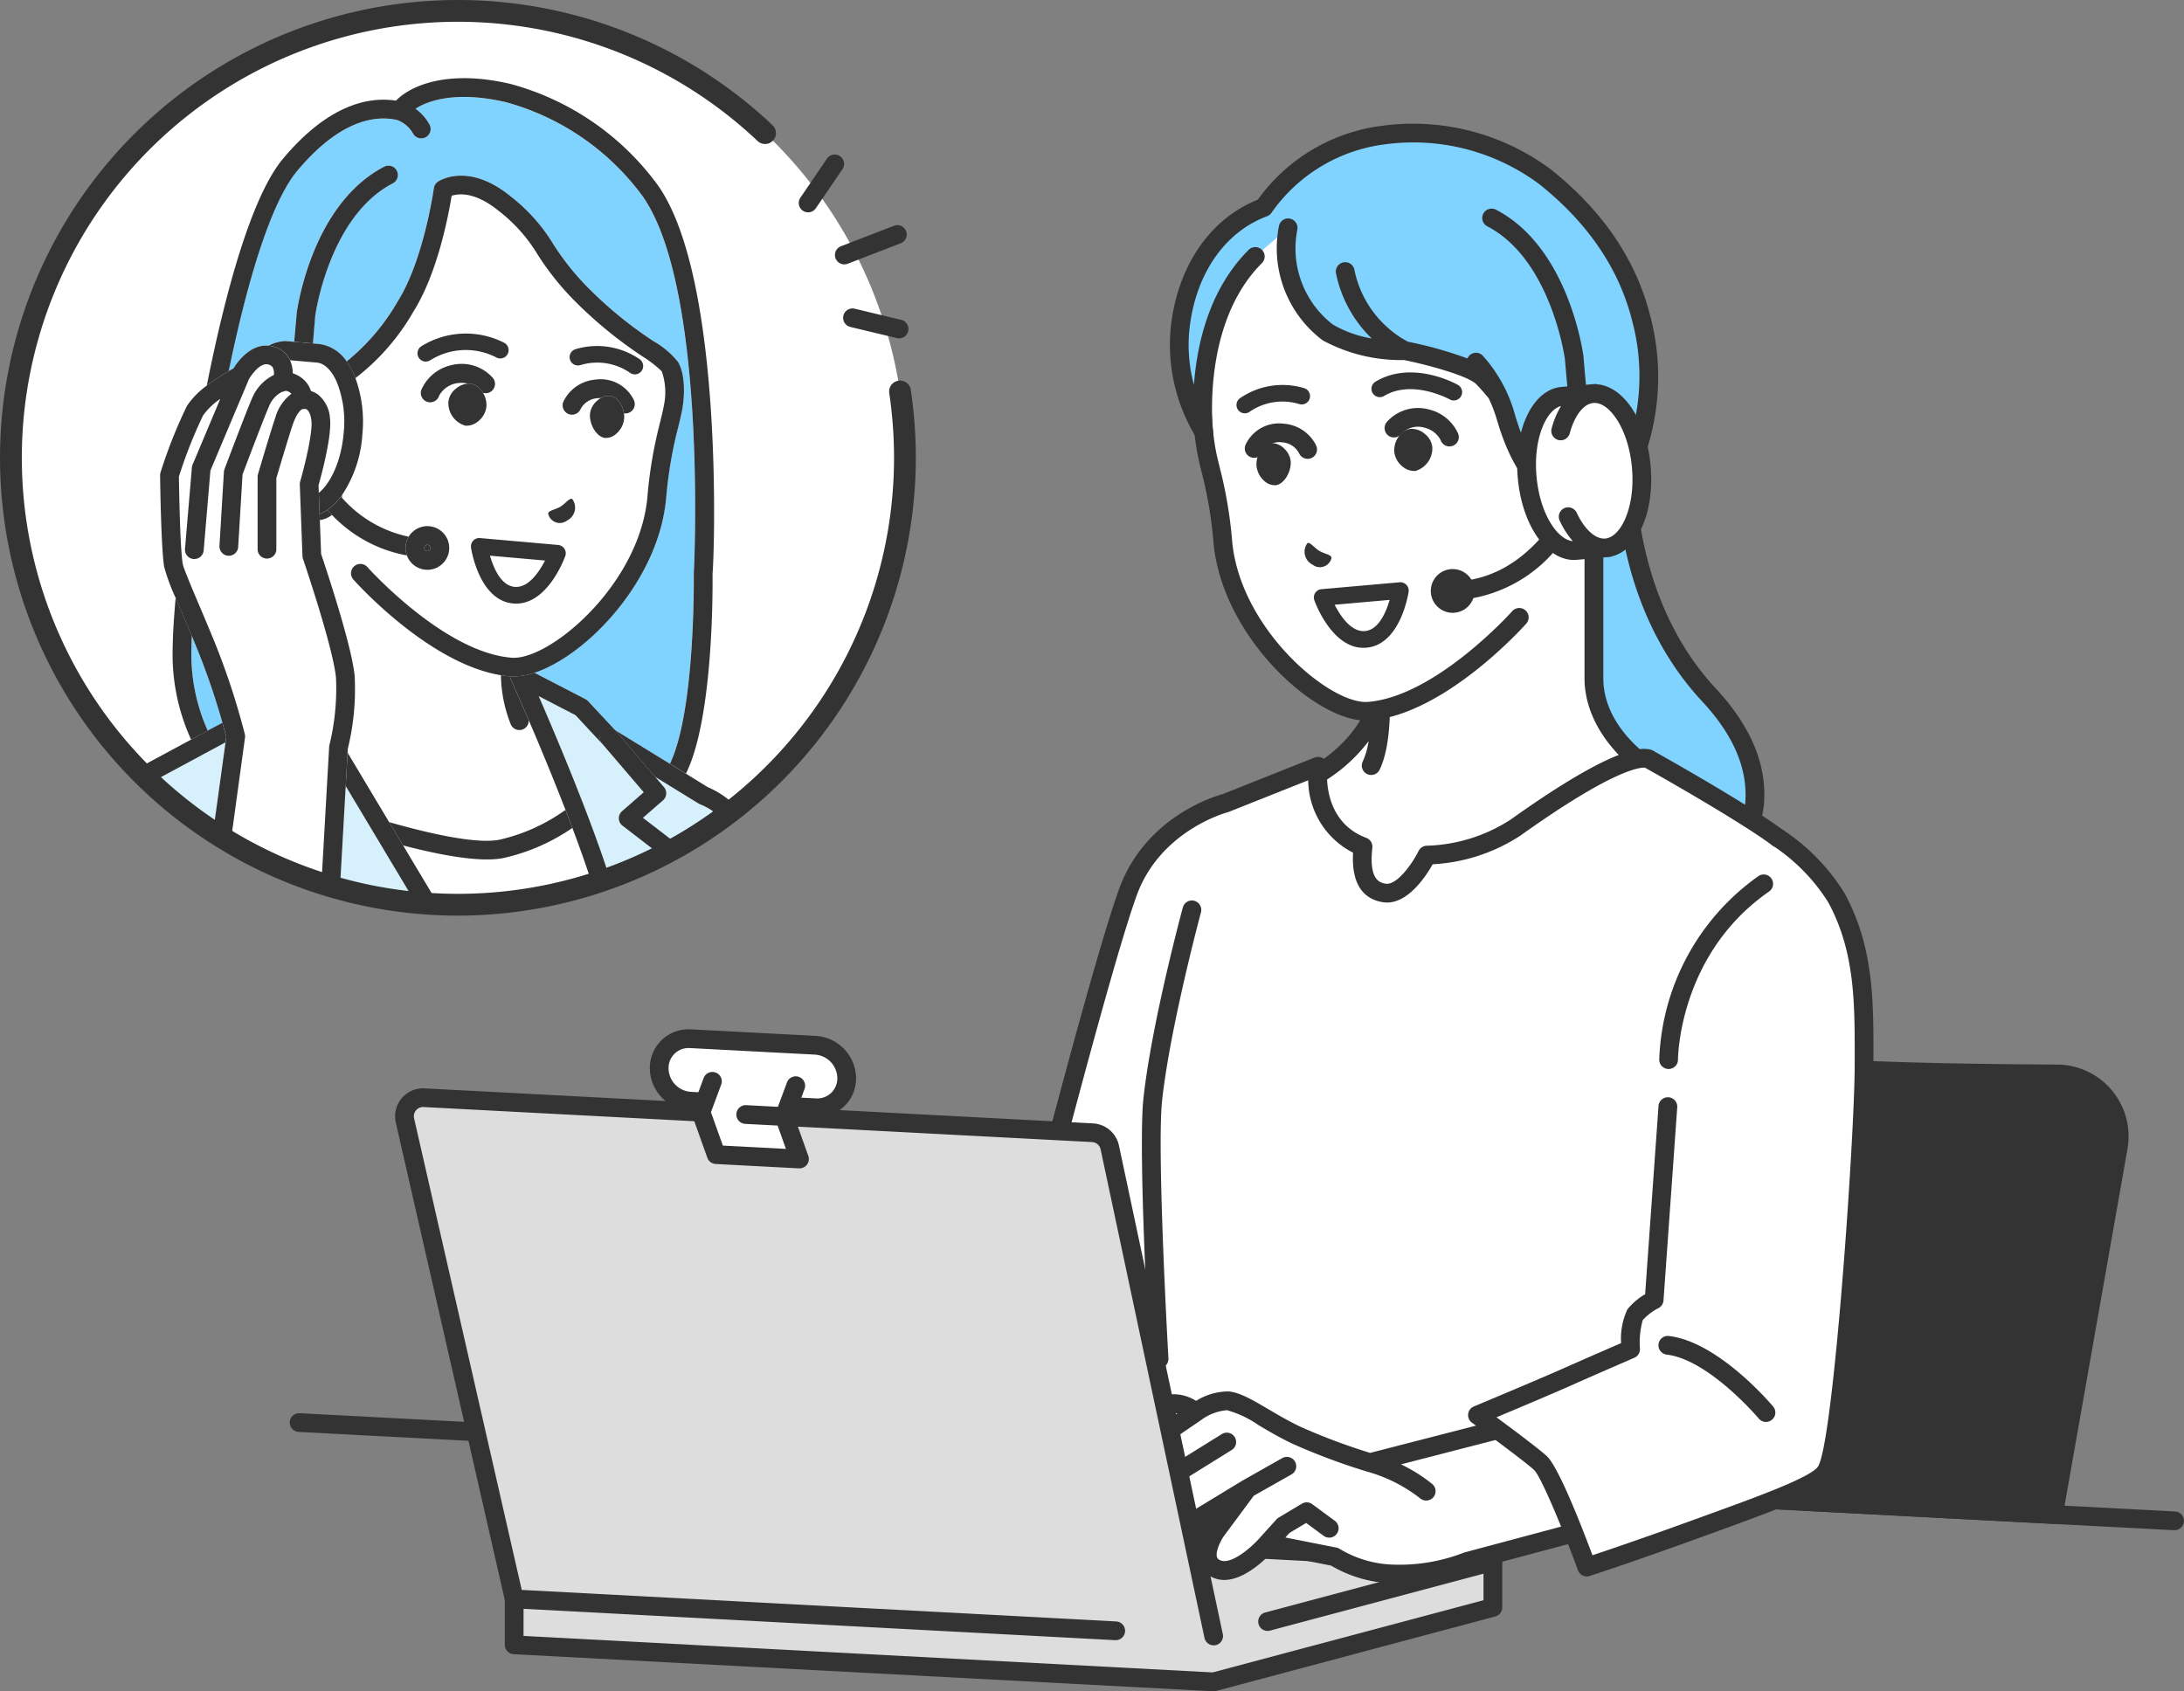<svg id="グループ_5628" data-name="グループ 5628" xmlns="http://www.w3.org/2000/svg" xmlns:xlink="http://www.w3.org/1999/xlink" width="221.568" height="171.608" viewBox="0 0 221.568 171.608">
  <rect x="0" y="0" width="221.568" height="171.608" fill="#808080" stroke="none"/>
  <defs>
    <clipPath id="clip-path">
      <rect id="長方形_1774" data-name="長方形 1774" width="221.568" height="171.609" fill="none"/>
    </clipPath>
  </defs>
  <g id="グループ_5610" data-name="グループ 5610" clip-path="url(#clip-path)">
    <path id="パス_8681" data-name="パス 8681" d="M95.7,50.348A45.348,45.348,0,1,1,50.348,5,45.348,45.348,0,0,1,95.7,50.348" transform="translate(-3.895 -3.895)" fill="#fff"/>
    <path id="パス_8682" data-name="パス 8682" d="M720.824,522.212l6.57-37.26a6.34,6.34,0,0,0-6.211-7.442c-7.562-.038-18.959-.189-25.144-.73-6.309-.552-16.882-2.357-23.609-3.572a6.34,6.34,0,0,0-7.371,5.139l-7.153,40.568Z" transform="translate(-512.495 -368.54)" fill="#333"/>
    <path id="パス_8683" data-name="パス 8683" d="M717.472,519.808h-.05l-62.918-3.3a.951.951,0,0,1-.887-1.115l7.153-40.568a7.291,7.291,0,0,1,8.477-5.91c6.025,1.089,17.092,3,23.522,3.561,6.025.527,16.956.686,25.066.727a7.291,7.291,0,0,1,7.143,8.558l-6.57,37.26a.951.951,0,0,1-.936.786m-61.8-5.142,61,3.2,6.424-36.431a5.388,5.388,0,0,0-5.279-6.326c-8.146-.041-19.133-.2-25.222-.734-6.18-.54-16.3-2.247-23.695-3.584a5.389,5.389,0,0,0-6.265,4.368Z" transform="translate(-509.143 -365.185)" fill="#333"/>
    <path id="パス_8684" data-name="パス 8684" d="M913.232,558.18a.915.915,0,0,1-.166-.015.951.951,0,0,1-.772-1.1l5.974-33.879a.951.951,0,0,1,1.873.33l-5.974,33.879a.952.952,0,0,1-.936.786" transform="translate(-710.647 -406.937)" fill="#333"/>
    <path id="パス_8685" data-name="パス 8685" d="M725.424,212.438h-5.965l1.106,45.511s9.064.743,12.991-2.216c2.992-2.255,9.265-10.063.265-19.727-9.161-9.838-8.4-23.569-8.4-23.569" transform="translate(-560.443 -165.485)" fill="#80d2ff"/>
    <path id="パス_8686" data-name="パス 8686" d="M719.73,255.635c-1.458,0-2.472-.079-2.595-.089a.951.951,0,1,1,.155-1.9c.087.007,8.751.678,12.341-2.028a11.826,11.826,0,0,0,4.511-7.988c.3-3.419-1.169-6.9-4.369-10.331-7.994-8.585-8.664-19.852-8.671-23.266h-4.995a.951.951,0,0,1,0-1.9h5.965a.951.951,0,0,1,.95,1c-.007.133-.622,13.454,8.144,22.868,3.582,3.847,5.221,7.815,4.872,11.794a13.814,13.814,0,0,1-5.261,9.341c-2.835,2.136-7.946,2.493-11.046,2.493" transform="translate(-557.091 -162.134)" fill="#333"/>
    <path id="パス_8687" data-name="パス 8687" d="M602.107,251.091c-3.378-1.632-7.68-5.444-7.68-10.384V220.659l-11.818,9.957-9.7,7.233v2.857c0,4.94-4.3,8.752-7.68,10.384-6.928,3.346-9.726,7.711-9.726,7.711l20.466,11.426h15.4L611.833,258.8s-2.8-4.365-9.726-7.711" transform="translate(-432.723 -171.889)" fill="#fff"/>
    <path id="パス_8688" data-name="パス 8688" d="M609.283,254.938c-.12-.187-3.025-4.63-10.113-8.054-2.653-1.281-7.142-4.73-7.142-9.527V217.309a.951.951,0,0,0-1.564-.727l-11.8,9.939-9.681,7.216a.951.951,0,0,0-.383.763v2.857a7.677,7.677,0,0,1-.112,1.306.937.937,0,0,0-.038.192c-.8,4.014-4.624,6.885-6.992,8.029-7.089,3.424-9.993,7.867-10.113,8.054a.951.951,0,0,0,.337,1.344l20.466,11.426a.951.951,0,0,0,.927-1.661l-19.51-10.892a26.089,26.089,0,0,1,8.72-6.558,16.492,16.492,0,0,0,5.932-4.853,7.885,7.885,0,0,1-.594,2.064.951.951,0,1,0,1.712.83c1.214-2.5,1.057-6.812,1.015-7.622a9.3,9.3,0,0,0,.153-1.659v-2.38l9.321-6.948.044-.035,10.254-8.639v18c0,5.023,4.127,9.265,8.217,11.24a26.1,26.1,0,0,1,8.72,6.558l-19.51,10.892a.951.951,0,1,0,.927,1.661l20.466-11.426a.952.952,0,0,0,.337-1.344" transform="translate(-429.371 -168.538)" fill="#333"/>
    <path id="パス_8689" data-name="パス 8689" d="M530.18,357.088c-1.986-2.087-14.044-8.83-14.044-8.83s-1.6-1.691-13.621,6.889a17.323,17.323,0,0,1-8.988,2.794s-2.063,4.178-4.3,3.844-2.425-2.593-2.188-4.7c-5.372-2.015-4.56-8.158-4.56-8.158l-9.4,3.742s-7.274,1.832-9.887,9.032c-3.631,10-15.48,57.418-15.48,57.418l18.327.961,57.9,3.034c-1.306-7.277-1.692-12.859-1.692-12.859S522.9,400.3,529.1,383.2s3.066-24.027,1.08-26.115" transform="translate(-348.753 -271.18)" fill="#fff"/>
    <path id="パス_8690" data-name="パス 8690" d="M520.581,420.685h-.05L444.3,416.688a.951.951,0,0,1-.873-1.18c.484-1.938,11.9-47.576,15.509-57.511,2.65-7.3,9.674-9.393,10.483-9.612l9.349-3.72a.951.951,0,0,1,1.295,1.008c-.028.218-.632,5.424,3.951,7.143a.951.951,0,0,1,.611,1c-.382,3.387.855,3.571,1.383,3.65,1.066.152,2.6-1.891,3.311-3.325a.951.951,0,0,1,.853-.53h0a16.487,16.487,0,0,0,8.435-2.618c8.04-5.737,13.114-8.113,14.716-6.9,1.571.88,12.2,6.869,14.19,8.96,1.52,1.6,5.95,8.273-.875,27.095-5.822,16.055-6.727,25.867-6.8,26.731.049.654.47,5.977,1.674,12.69a.951.951,0,0,1-.936,1.119m-75.024-5.835,73.882,3.872c-1.136-6.67-1.495-11.728-1.5-11.781a.966.966,0,0,1,0-.128c.027-.412.738-10.288,6.913-27.316,6.619-18.253,2.232-24.14,1.285-25.135-1.547-1.626-10.5-6.8-13.819-8.656l-.018-.01c-.342-.048-2.911-.06-12.586,6.843a17.933,17.933,0,0,1-8.96,2.951c-.712,1.262-2.645,4.21-5.025,3.854-1.54-.229-3.267-1.3-3.054-5.032a8.318,8.318,0,0,1-4.55-7.343l-8.054,3.205a.966.966,0,0,1-.119.039c-.066.017-6.823,1.816-9.225,8.434-3.262,8.989-13.353,48.971-15.171,56.2" transform="translate(-345.401 -267.798)" fill="#333"/>
    <path id="パス_8691" data-name="パス 8691" d="M525.872,460.881a.951.951,0,0,1-.949-.9c-.049-.864-1.2-21.231-.632-26.486.822-7.576,3.867-18.9,4-19.383a.951.951,0,1,1,1.836.5c-.031.116-3.135,11.665-3.941,19.092-.553,5.1.628,25.962.64,26.172a.951.951,0,0,1-.9,1l-.055,0" transform="translate(-408.289 -322.039)" fill="#333"/>
    <path id="パス_8692" data-name="パス 8692" d="M236.014,707.406v4.661l70.961,3.76,28.329-7.555v-4.661l-70.961-3.76Z" transform="translate(-183.85 -545.169)" fill="#ddd"/>
    <path id="パス_8693" data-name="パス 8693" d="M303.622,713.425h-.05l-70.961-3.76a.951.951,0,0,1-.9-.95v-4.661a.951.951,0,0,1,.706-.919l28.328-7.554a.919.919,0,0,1,.3-.031L332,699.308a.951.951,0,0,1,.9.95v4.661a.951.951,0,0,1-.706.919l-28.329,7.555a.948.948,0,0,1-.245.032m-70.01-5.613,69.91,3.7L331,704.188V701.16l-69.91-3.7-27.477,7.327Z" transform="translate(-180.497 -541.816)" fill="#333"/>
    <path id="パス_8694" data-name="パス 8694" d="M578.5,720.554a.951.951,0,0,1-.245-1.87l22.851-6.093a.951.951,0,1,1,.49,1.838l-22.85,6.093a.953.953,0,0,1-.246.032" transform="translate(-449.902 -555.068)" fill="#333"/>
    <path id="パス_8695" data-name="パス 8695" d="M324.22,660.653h-.051L133.9,650.68a.951.951,0,1,1,.1-1.9l190.271,9.972a.951.951,0,0,1-.049,1.9" transform="translate(-103.603 -505.385)" fill="#333"/>
    <path id="パス_8696" data-name="パス 8696" d="M510.261,649.336a64.9,64.9,0,0,1-7.433-2.773c-3.085-1.46-5.5-3.416-7.015-3.5a6.233,6.233,0,0,0-3.266,1.2,2.926,2.926,0,0,0-2.518-.9c-1.793.087-4.765,1.73-8.484,3.17-3.505,1.358-4.988,1.41-4.91,2.909.165,3.177,7.46.578,7.46.578a23.078,23.078,0,0,0-1.894,2.07c-1.338,1.613-1.872,2.744-1.567,3.584a2.362,2.362,0,0,0,2.66,1.456,2.081,2.081,0,0,0,.486,2.391c1.143.857,2.885.7,4.61-.821s2.933-2.782,2.933-2.782l3.3.375s-1.745,2.567-.268,3.623c2.107,1.562,5.493-2.378,5.493-2.378l6.831,1.351a12,12,0,0,0,5.864,1.743,18.432,18.432,0,0,0,7.559-1.266l13.757-3.675-10.043-9.852Z" transform="translate(-371.286 -500.928)" fill="#fff"/>
    <path id="パス_8697" data-name="パス 8697" d="M531.429,652.093a.951.951,0,0,0-1.164-.673L516.508,655.1a1,1,0,0,0-.165.061,18.046,18.046,0,0,1-7.141,1.173,11.132,11.132,0,0,1-5.348-1.586.952.952,0,0,0-.339-.139l-5.182-1.025.419-.462,1.694-1.013,1.764,1.3a.951.951,0,1,0,1.127-1.532l-2.273-1.673a.951.951,0,0,0-1.052-.05l-2.357,1.411a.955.955,0,0,0-.217.177l-1.643,1.813-.006.008-.011.011c-.88,1.024-3.161,3.011-4.22,2.225-.541-.387.17-1.817.5-2.306l3.07-4.144,3.827-2.165a.951.951,0,0,0-.937-1.656l-4,2.264-.012.009-.014.006-6.51,3.954-.013.009c-.017.011-.032.025-.048.036a.931.931,0,0,0-.114.094c-.005.005-.012.009-.017.014s-1.205,1.25-2.878,2.729c-1.256,1.111-2.563,1.406-3.409.773a1.021,1.021,0,0,1-.231-1.105l5.995-5.8,6.155-3.826a.951.951,0,0,0-1-1.616l-6.241,3.881a.949.949,0,0,0-.159.124l-5.995,5.8a1.3,1.3,0,0,1-1.341-.868c-.091-.249-.028-.925,1.405-2.653a24.011,24.011,0,0,1,1.761-1.934l8.389-5.719.01-.008.014-.009a5.084,5.084,0,0,1,2.652-1.014,10.611,10.611,0,0,1,3.23,1.538c1.014.6,2.163,1.273,3.433,1.874a65.047,65.047,0,0,0,7.565,2.824l.031.007.016.005a15.423,15.423,0,0,1,5.313,2.692.951.951,0,1,0,1.2-1.475,15.9,15.9,0,0,0-3.143-1.969l10.653-2.749a.951.951,0,0,0-.475-1.842L506.932,645a62.5,62.5,0,0,1-7.049-2.644c-1.192-.564-2.3-1.218-3.282-1.794-1.646-.968-2.945-1.733-4.087-1.8a6.232,6.232,0,0,0-3.237.961,4.281,4.281,0,0,0-2.647-.661,17.958,17.958,0,0,0-5.34,1.8c-1.036.451-2.211.961-3.442,1.438-.8.31-1.487.549-2.094.759-2.044.71-3.52,1.222-3.423,3.086a2.345,2.345,0,0,0,1.056,1.9c1.1.732,2.9.656,4.5.369-1.069,1.331-2,2.843-1.5,4.234a3.074,3.074,0,0,0,2.419,2.056,2.642,2.642,0,0,0,1.051,2.228c1.611,1.207,3.838.874,5.81-.87,1.22-1.079,2.178-2.017,2.656-2.5l1.47.167c-.475,1.229-.595,2.711.646,3.6,2.333,1.73,5.316-.974,6.4-2.105l6.135,1.213a12.947,12.947,0,0,0,6.211,1.795h.234a19.646,19.646,0,0,0,7.655-1.319l13.68-3.655a.951.951,0,0,0,.673-1.164m-56.985-5.632a.46.46,0,0,1-.212-.421c-.019-.365.151-.5,2.147-1.19.621-.216,1.325-.46,2.157-.782,1.267-.491,2.46-1.01,3.513-1.468a17.867,17.867,0,0,1,4.673-1.639,3.169,3.169,0,0,1,.655.033l-7.063,4.815c-1.859.643-4.93,1.278-5.869.652" transform="translate(-367.933 -497.578)" fill="#333"/>
    <path id="パス_8698" data-name="パス 8698" d="M708.625,384.548l-11.145,27.3-1.393,19.6a6.679,6.679,0,0,0-1.934,1.514c-.553.789-.455,3.5-.455,3.5s-3.695,1.6-6.513,2.849c-2.62,1.165-9.018,3.836-9.018,3.836s5.106,3.705,6.374,4.856,4.711,10.559,4.711,10.559,4.219-1.36,11.485-4.005c6.293-2.291,11.965-4.243,12.825-5.754,1.854-3.256,3.826-35.291,3.826-41.209s.143-11.538-2.82-16.958a19.906,19.906,0,0,0-5.943-6.083" transform="translate(-528.278 -299.555)" fill="#fff"/>
    <path id="パス_8699" data-name="パス 8699" d="M685.9,456.155a.952.952,0,0,1-.893-.624c-1.616-4.417-3.78-9.566-4.457-10.181-1.215-1.1-6.243-4.754-6.293-4.79a.951.951,0,0,1,.192-1.648c.064-.026,6.418-2.68,9-3.827,2.127-.945,4.78-2.1,5.937-2.6a7.045,7.045,0,0,1,.639-3.422,6.4,6.4,0,0,1,1.8-1.54l1.357-19.1a.951.951,0,1,1,1.9.135l-1.394,19.6a.951.951,0,0,1-.506.774,5.534,5.534,0,0,0-1.6,1.219,8.406,8.406,0,0,0-.283,2.915.952.952,0,0,1-.573.908c-.037.016-3.723,1.609-6.5,2.845-1.8.8-5.413,2.324-7.484,3.193,1.62,1.193,4.21,3.125,5.092,3.925,1.2,1.087,3.57,7.189,4.646,10.073,1.586-.528,5.289-1.781,10.585-3.708l1.5-.546c4.545-1.648,10.2-3.7,10.82-4.785,1.585-2.785,3.7-33.616,3.7-40.738v-.781c.006-5.53.012-10.754-2.7-15.721A18.983,18.983,0,0,0,704.762,382a.951.951,0,0,1,1.023-1.6,20.688,20.688,0,0,1,6.266,6.429c2.949,5.4,2.943,10.855,2.937,16.636v.779c0,4.915-1.892,38.061-3.951,41.679-.92,1.616-4.889,3.117-11.825,5.632l-1.5.545c-7.2,2.621-11.476,4-11.518,4.017a.952.952,0,0,1-.292.046" transform="translate(-524.925 -296.202)" fill="#333"/>
    <path id="パス_8700" data-name="パス 8700" d="M772.153,622.029a.949.949,0,0,1-.729-.339c-.05-.06-5.077-5.99-9.34-6.492a.951.951,0,1,1,.222-1.889c5.014.59,10.35,6.891,10.575,7.158a.951.951,0,0,1-.728,1.562" transform="translate(-592.993 -477.749)" fill="#333"/>
    <path id="パス_8701" data-name="パス 8701" d="M762.552,421.219a.951.951,0,0,1-.951-.944,23.82,23.82,0,0,1,10.048-18.617.951.951,0,1,1,1.085,1.562c-9.17,6.365-9.231,16.937-9.23,17.043a.952.952,0,0,1-.946.956Z" transform="translate(-593.271 -312.751)" fill="#333"/>
    <path id="パス_8702" data-name="パス 8702" d="M255.465,507.471l-67.818-3.554a1.889,1.889,0,0,0-1.94,2.306l11.081,48.552,61.027,3.234,9.934.527-10.536-49.57a1.888,1.888,0,0,0-1.748-1.493" transform="translate(-144.624 -392.538)" fill="#ddd"/>
    <path id="パス_8703" data-name="パス 8703" d="M264.394,556.134a.951.951,0,0,1-.929-.754L252.928,505.81a.939.939,0,0,0-.868-.741l-67.817-3.554a.937.937,0,0,0-.963,1.145L194.2,550.511l60.309,3.2a.951.951,0,1,1-.1,1.9l-61.027-3.234a.951.951,0,0,1-.877-.738l-11.081-48.552a2.839,2.839,0,0,1,2.917-3.467l67.818,3.554a2.844,2.844,0,0,1,2.629,2.245l10.536,49.571a.951.951,0,0,1-.733,1.128.941.941,0,0,1-.2.021" transform="translate(-141.27 -389.186)" fill="#333"/>
    <path id="パス_8704" data-name="パス 8704" d="M318.421,483.848l-12.682-.665a3.38,3.38,0,0,1-3.17-3.337,2.978,2.978,0,0,1,3.17-3l12.682.664a3.38,3.38,0,0,1,3.17,3.337,2.978,2.978,0,0,1-3.17,3" transform="translate(-235.695 -371.447)" fill="#fff"/>
    <path id="パス_8705" data-name="パス 8705" d="M315.24,481.451q-.11,0-.221-.006l-12.682-.665a4.346,4.346,0,0,1-4.072-4.286,3.929,3.929,0,0,1,4.171-3.954l12.682.665a4.346,4.346,0,0,1,4.072,4.286,3.926,3.926,0,0,1-3.95,3.96m-13.022-7.014a2.024,2.024,0,0,0-2.051,2.058,2.421,2.421,0,0,0,2.269,2.387l12.682.665a2.028,2.028,0,0,0,2.17-2.055,2.421,2.421,0,0,0-2.269-2.387l-12.682-.665q-.059,0-.118,0" transform="translate(-232.342 -368.095)" fill="#333"/>
    <path id="パス_8706" data-name="パス 8706" d="M331.382,496.953l-8.454-.443-1.154,3.11,1.538,4.308,8.454.443-1.539-4.308Z" transform="translate(-250.655 -386.771)" fill="#fff"/>
    <path id="パス_8707" data-name="パス 8707" d="M328.414,501.969h-.05l-8.454-.443a.95.95,0,0,1-.846-.63l-1.539-4.308a.952.952,0,0,1,0-.651l1.154-3.11a.951.951,0,1,1,1.783.661l-1.033,2.786,1.209,3.385,6.4.335-1.058-2.963a.951.951,0,0,1,0-.651l1.154-3.11a.951.951,0,1,1,1.783.661l-1.034,2.785,1.422,3.982a.951.951,0,0,1-.9,1.271" transform="translate(-247.303 -383.418)" fill="#333"/>
    <path id="パス_8708" data-name="パス 8708" d="M342.872,509.462h-.051l-3.916-.205a.951.951,0,1,1,.1-1.9l3.916.205a.951.951,0,0,1-.049,1.9" transform="translate(-263.298 -395.219)" fill="#333"/>
    <path id="パス_8709" data-name="パス 8709" d="M588.819,91.215c-.611-6.348-3.922-21.922-17.516-20.909-4.851.361-10.641,2.856-13.832,6.854-6.739,8.443-6.109,19.109-5.334,23.332a60.082,60.082,0,0,1,1.662,9.185c.839,9.585,10.482,17.542,14.794,17.209,7.319-.565,15.285-9.519,15.285-9.519l6.261-11.509-.554-6.328s-.353-4.038-.765-8.314" transform="translate(-429.742 -54.73)" fill="#fff"/>
    <path id="パス_8710" data-name="パス 8710" d="M565.449,124.477l-.108.009c-5.192.4-14.966-8.379-15.815-18.075a42.818,42.818,0,0,0-1.22-7.192c-.163-.665-.317-1.294-.429-1.9-.428-2.334-2.173-14.454,5.526-24.1,3.535-4.428,9.673-6.787,14.28-7.19l.225-.018c6.186-.461,11.208,2.365,14.523,8.172a36.12,36.12,0,0,1,4.01,13.6c.407,4.231.762,8.281.766,8.322l.554,6.328a.951.951,0,1,1-1.9.166l-.553-6.328c0-.04-.358-4.083-.765-8.306a34.154,34.154,0,0,0-3.769-12.834c-2.967-5.2-7.25-7.626-12.729-7.218l-.207.017c-4.2.367-9.77,2.494-12.953,6.482-7.184,9-5.544,20.378-5.142,22.567.1.554.243,1.129.406,1.8a44.494,44.494,0,0,1,1.267,7.479c.781,8.931,9.943,16.64,13.773,16.344l.09-.008c6.824-.6,14.48-9.109,14.557-9.2a.951.951,0,0,1,1.421,1.265c-.334.376-8.233,9.163-15.814,9.826" transform="translate(-426.416 -51.382)" fill="#333"/>
    <path id="パス_8711" data-name="パス 8711" d="M578.4,65.51c-7.164-5.714-21.4-7.145-28.548,3.1-4.627,1.725-7.838,6.333-8.488,12.236a17.139,17.139,0,0,0,2.392,10.539s-1.349-11.228,5.233-17.8l3.332-2.9A10.7,10.7,0,0,0,556.349,81.3c3.28,2.019,7.817,1.842,7.817,1.842s6.5,1.307,7.919,2.74,4.361,5.356,4.361,5.356l2.458-.225,6.758,6.744s5.193-8.313,2.46-17.943c-1.243-4.923-4.237-9.93-9.725-14.307" transform="translate(-421.637 -47.564)" fill="#80d2ff"/>
    <path id="パス_8712" data-name="パス 8712" d="M711.617,184.942a5.46,5.46,0,0,0-1.167,2.633l.766,10.45c4.311.72,8.534-4.038,8.132-8.627-.631-7.208-6.432-6.025-7.732-4.457" transform="translate(-553.425 -143.143)" fill="#fff"/>
    <path id="パス_8713" data-name="パス 8713" d="M709.287,195.669a6.252,6.252,0,0,1-1.581-.059.951.951,0,0,1,.313-1.876,5.479,5.479,0,0,0,4.548-1.6,7.545,7.545,0,0,0,2.481-6.007c-.223-2.544-1.154-4.143-2.692-4.623a3.581,3.581,0,0,0-3.361.69,4.532,4.532,0,0,0-.953,2.125.951.951,0,1,1-1.892-.2,6.449,6.449,0,0,1,1.38-3.141,5.4,5.4,0,0,1,5.392-1.292c1.333.416,3.628,1.784,4.021,6.273a9.483,9.483,0,0,1-3.084,7.569,7.805,7.805,0,0,1-4.572,2.138" transform="translate(-550.072 -139.789)" fill="#333"/>
    <path id="パス_8714" data-name="パス 8714" d="M685.179,170.454l-7.667-4.184a13.942,13.942,0,0,1,3.055,5.654c2.508,8.557,6.758,8.334,6.758,8.334a15.768,15.768,0,0,1-2.146-9.8" transform="translate(-527.767 -129.521)" fill="#80d2ff"/>
    <path id="パス_8715" data-name="パス 8715" d="M616.947,128.349a14.976,14.976,0,0,1-1.988-9.171.951.951,0,1,0-1.892-.2,17.063,17.063,0,0,0,1.121,8.091c-1.2-.923-2.715-2.833-3.874-6.788a14.834,14.834,0,0,0-3.3-6.064.946.946,0,0,0-1.54.3,40.128,40.128,0,0,0-6.044-1.7,10.681,10.681,0,0,1-5.425-7.3.951.951,0,1,0-1.858.405,12.756,12.756,0,0,0,3.616,6.563,11.681,11.681,0,0,1-3.929-1.4,9.76,9.76,0,0,1-3.613-9.657.951.951,0,1,0-1.874-.327,11.685,11.685,0,0,0,4.424,11.562l.044.029a16.645,16.645,0,0,0,8.233,1.986c2.585.527,6.5,1.62,7.325,2.454.344.348.787.856,1.257,1.421a15.345,15.345,0,0,1,.858,2.26c2.689,9.173,7.516,9.027,7.72,9.016l.033,0a.952.952,0,0,0,.705-1.481" transform="translate(-456.602 -78.145)" fill="#333"/>
    <path id="パス_8716" data-name="パス 8716" d="M585.687,76.237c-1.428-5.643-4.809-10.624-10.05-14.8A23.39,23.39,0,0,0,558.44,57a18.314,18.314,0,0,0-12.554,7.491c-4.854,1.941-8.144,6.745-8.824,12.916a17.983,17.983,0,0,0,2.549,11.174.951.951,0,0,0,1.733-.644c-.013-.108-1.208-10.855,4.96-17.011a.951.951,0,1,0-1.344-1.346c-4.063,4.055-5.26,9.693-5.552,13.7a15.5,15.5,0,0,1-.456-5.661c.612-5.559,3.556-9.839,7.875-11.449a.953.953,0,0,0,.448-.347,16.511,16.511,0,0,1,11.437-6.937A21.4,21.4,0,0,1,574.45,62.92c4.913,3.918,8.074,8.56,9.4,13.8l.007.027a21.644,21.644,0,0,1-.054,11.473,8.966,8.966,0,0,1,.975,3.236,24.243,24.243,0,0,0,.912-15.215" transform="translate(-418.282 -44.23)" fill="#333"/>
    <path id="パス_8717" data-name="パス 8717" d="M601.534,250.76c-.058-.329-.636-.353-1.243-.7-.591-.379-.924-.907-1.2-.782a1.463,1.463,0,0,0,.52,2.184,1.208,1.208,0,0,0,1.926-.7" transform="translate(-466.45 -194.167)" fill="#333"/>
    <path id="パス_8718" data-name="パス 8718" d="M637.865,173.82a.841.841,0,0,1-.415-.109c-.036-.02-3.778-2.076-6.657-.349a.845.845,0,1,1-.87-1.45c3.729-2.239,8.172.22,8.359.326a.846.846,0,0,1-.417,1.582" transform="translate(-490.377 -133.185)" fill="#333"/>
    <path id="パス_8719" data-name="パス 8719" d="M568.4,179.581a.845.845,0,0,1-.506-1.523,7.616,7.616,0,0,1,6.53-1.03.845.845,0,0,1-.505,1.614,5.842,5.842,0,0,0-5.014.772.841.841,0,0,1-.5.168" transform="translate(-442.111 -137.643)" fill="#333"/>
    <path id="パス_8720" data-name="パス 8720" d="M608.11,273.958c-3.231,0-4.912-4.622-4.984-4.825a.845.845,0,0,1,.722-1.125l7.93-.7a.846.846,0,0,1,.911.966c-.033.219-.836,5.366-4.277,5.669-.1.009-.2.013-.3.013m-2.928-4.37c.585,1.136,1.689,2.8,3.083,2.672s2.149-1.951,2.5-3.165Z" transform="translate(-469.785 -208.225)" fill="#333"/>
    <path id="パス_8721" data-name="パス 8721" d="M642.139,191.289a.951.951,0,0,1-.909-.671,2.514,2.514,0,0,0-1.6-1.226,2.338,2.338,0,0,0-2.371.613.945.945,0,0,1-1.328.179.958.958,0,0,1-.18-1.339,4.222,4.222,0,0,1,4.272-1.315,4.334,4.334,0,0,1,3.021,2.528.951.951,0,0,1-.909,1.231" transform="translate(-495.089 -145.991)" fill="#333"/>
    <path id="パス_8722" data-name="パス 8722" d="M577.792,197.988a.95.95,0,0,1-.863-.55,2.084,2.084,0,0,0-1.766-1.125,1.857,1.857,0,0,0-1.933,1.015.951.951,0,1,1-1.706-.839,3.741,3.741,0,0,1,3.887-2.062,3.967,3.967,0,0,1,3.242,2.208.951.951,0,0,1-.861,1.353" transform="translate(-445.129 -151.43)" fill="#333"/>
    <path id="パス_8723" data-name="パス 8723" d="M643.093,197.409a2.077,2.077,0,0,0-1.452-.542,1.615,1.615,0,0,0-1.062.565,2.417,2.417,0,0,0-.622,1.764,2.215,2.215,0,0,0,.869,1.52,1.814,1.814,0,0,0,1.233.421l.043,0a2.386,2.386,0,0,0,1.715-2.378,1.928,1.928,0,0,0-.723-1.345" transform="translate(-498.507 -153.352)" fill="#333"/>
    <path id="パス_8724" data-name="パス 8724" d="M579.539,203.983a1.793,1.793,0,0,0-1.312-.553,1.388,1.388,0,0,0-.952.557,2.549,2.549,0,0,0-.547,1.758,2.322,2.322,0,0,0,.793,1.525,1.554,1.554,0,0,0,1.114.431l.038,0c.8-.089,1.56-1.26,1.527-2.364a2.033,2.033,0,0,0-.661-1.35" transform="translate(-449.253 -158.466)" fill="#333"/>
    <path id="パス_8725" data-name="パス 8725" d="M664.393,135.471q-.466.041-.939.049a.951.951,0,0,1-.034-1.9c8.278-.147,11.957-8.887,12.48-10.251L674.819,111c-.068-.472-1.537-10.144-7.869-13.427a.951.951,0,1,1,.876-1.689c7.345,3.808,8.822,14.434,8.881,14.884,0,.014,0,.027,0,.041l1.1,12.6a.948.948,0,0,1-.047.388,21.671,21.671,0,0,1-3.214,5.75,14.4,14.4,0,0,1-10.16,5.919" transform="translate(-516.063 -74.609)" fill="#333"/>
    <path id="パス_8726" data-name="パス 8726" d="M663.583,266.709a1.268,1.268,0,1,1-1.374-1.153,1.268,1.268,0,0,1,1.374,1.153" transform="translate(-514.945 -206.858)" fill="#333"/>
    <path id="パス_8727" data-name="パス 8727" d="M659.16,265.679a2.219,2.219,0,1,1,2.018-2.4,2.222,2.222,0,0,1-2.018,2.4m-.221-2.527a.317.317,0,1,0,.343.288.317.317,0,0,0-.343-.288" transform="translate(-511.592 -203.507)" fill="#333"/>
    <path id="パス_8728" data-name="パス 8728" d="M712.344,188.067c-.363-4.152-2.421-7.392-4.668-7.458l-.006-.018-3.332.292c-2.352.206-3.953,3.876-3.575,8.2s2.591,7.658,4.944,7.452l3.061-.268h0l.269-.024,0-.018c2.2-.455,3.665-4,3.3-8.156" transform="translate(-545.836 -140.677)" fill="#fff"/>
    <path id="パス_8729" data-name="パス 8729" d="M704.554,176.318a.948.948,0,0,0-.321-.026l-3.332.291c-2.92.255-4.87,4.309-4.439,9.228s3.055,8.572,5.974,8.317l3.043-.266.02,0,.02,0,.25-.022a.91.91,0,0,0,.3-.078c2.615-.7,4.271-4.567,3.872-9.126s-2.693-8.068-5.383-8.314m.942,15.62c-.024.005-.048.011-.071.018l-.091.008h0c-.993.087-2.1-.917-2.9-2.619a.951.951,0,1,0-1.724.805,8.68,8.68,0,0,0,1.334,2.08c-1.526-.122-3.349-2.727-3.686-6.586s1-6.741,2.487-7.126a8.678,8.678,0,0,0-.953,2.28.951.951,0,1,0,1.837.494c.488-1.815,1.408-3,2.4-3.083l.092-.008c.024,0,.049,0,.074.005,1.536.045,3.408,2.7,3.748,6.59s-1.042,6.83-2.547,7.141" transform="translate(-542.482 -137.324)" fill="#333"/>
    <path id="パス_8730" data-name="パス 8730" d="M384.041,107.327a.951.951,0,0,1-.2-1.828l5.379-2.078a.951.951,0,1,1,.686,1.774l-5.379,2.078a.944.944,0,0,1-.48.054" transform="translate(-298.526 -80.512)" fill="#333"/>
    <path id="パス_8731" data-name="パス 8731" d="M392.539,144.625c-.028,0-.056-.01-.084-.016l-4.72-1.133a.951.951,0,0,1,.444-1.85l4.72,1.133a.951.951,0,0,1-.36,1.866" transform="translate(-301.469 -110.303)" fill="#333"/>
    <path id="パス_8732" data-name="パス 8732" d="M367.447,76.628a.951.951,0,0,1-.647-1.476l2.732-4.012A.951.951,0,0,1,371.1,72.21l-2.732,4.012a.951.951,0,0,1-.925.406" transform="translate(-285.601 -55.092)" fill="#333"/>
    <path id="パス_8733" data-name="パス 8733" d="M87.913,291.92c-.018.415-.03.794-.033,1.126a18.982,18.982,0,0,0,1.651,8.492l1.486-.8a72.834,72.834,0,0,0-2.4-7.091c-.231-.574-.47-1.153-.708-1.725" transform="translate(-68.455 -227.399)" fill="#80d2ff"/>
    <path id="パス_8734" data-name="パス 8734" d="M152.16,92.808a.976.976,0,0,1,.011-.16c.015-.1,1.39-28.58-5.155-38a25.582,25.582,0,0,0-13.9-9.6c-4.929-1.149-7.846-.215-9.191.665a4.658,4.658,0,0,1,1.429,1.61.951.951,0,1,1-1.683.887,3.092,3.092,0,0,0-1.607-1.359c-2.236-.5-5.794,0-10.113,5.138-2.745,3.265-5.141,11.485-6.97,20.341.2-.114.368-.211.5-.283.642-1.068,1.943-2.452,3.554-2.3a3.643,3.643,0,0,1,1.424-.443.928.928,0,0,1,.307-.025l.854.074.248-2.84c0-.014,0-.028,0-.041.059-.45,1.537-11.076,8.882-14.885a.951.951,0,0,1,.876,1.689c-6.345,3.29-7.8,12.949-7.869,13.427l-.246,2.816.583.051a3.947,3.947,0,0,1,2.839,1.772,21.68,21.68,0,0,0,5.19-6.1c2.641-4.192,3.656-11.413,3.666-11.485a.952.952,0,0,1,.407-.657c.124-.084,3.075-2.018,7.361,1.474a17.786,17.786,0,0,1,4.322,4.821,26.179,26.179,0,0,0,3.508,4.419,41.405,41.405,0,0,0,6.635,5.439,8.746,8.746,0,0,1,2.538,2.135c.988,1.7.469,4.611.446,4.736-.113.609-.267,1.237-.429,1.9a42.841,42.841,0,0,0-1.22,7.192c-.728,8.32-8.028,15.965-13.366,17.714l5.19,2.687a.948.948,0,0,1,.258.2l2.737,2.935,5.558,3.417c2.606-5.39,2.422-19.218,2.42-19.363" transform="translate(-81.782 -34.672)" fill="#80d2ff"/>
    <path id="パス_8735" data-name="パス 8735" d="M82.826,287.882a18.985,18.985,0,0,1-1.651-8.492c0-.332.015-.711.033-1.126-.339-.814-.677-1.612-.991-2.351-.239-.564-.453-1.068-.644-1.523-.185,2.066-.288,3.776-.3,4.981a20.819,20.819,0,0,0,1.868,9.42Z" transform="translate(-61.751 -213.743)" fill="#333"/>
    <path id="パス_8736" data-name="パス 8736" d="M97.114,65.627c1.829-8.856,4.225-17.076,6.97-20.341,4.319-5.138,7.877-5.636,10.113-5.138a3.093,3.093,0,0,1,1.607,1.359.951.951,0,1,0,1.683-.887,4.658,4.658,0,0,0-1.429-1.61c1.345-.88,4.262-1.815,9.191-.666a25.584,25.584,0,0,1,13.9,9.6c6.545,9.421,5.169,37.906,5.155,38a1,1,0,0,0-.011.16c0,.145.186,13.973-2.42,19.363l1.625,1c2.814-5.624,2.714-19.035,2.7-20.315.149-1.067,1.256-29.592-5.484-39.294a27.309,27.309,0,0,0-15.026-10.371c-6.485-1.511-10.184.232-11.608,1.7-2.759-.425-6.824.376-11.445,5.873-3.137,3.731-5.8,13.219-7.748,23.049a21.757,21.757,0,0,1,2.234-1.485" transform="translate(-73.91 -27.973)" fill="#333"/>
    <path id="パス_8737" data-name="パス 8737" d="M167.477,258.712a.951.951,0,0,1-1.271-.441,13.9,13.9,0,0,1-1.013-5.031c-7.314-1.193-14.655-9.356-14.976-9.718a.943.943,0,0,1,.257-1.466l-2.67-4.908a2.624,2.624,0,0,1-.981.353l.131,3.444c.4,1.178,3.1,9.231,3.4,12.356a25.393,25.393,0,0,1-.692,7.4l-.023.408,4.215,7.043c4.456,1.27,8.956,2.227,11.2,1.784a18.37,18.37,0,0,0,6.694-3.026c-1.211-3.122-2.533-6.315-3.728-9.1a.952.952,0,0,1-.535.9" transform="translate(-114.371 -184.734)" fill="#fff"/>
    <path id="パス_8738" data-name="パス 8738" d="M230.776,310.066c-.279-.024-.558-.063-.837-.109a13.91,13.91,0,0,0,1.013,5.031.951.951,0,0,0,1.806-.459c-.658-1.531-1.277-2.94-1.817-4.144a.946.946,0,0,1-.079-.312l-.086-.007" transform="translate(-179.118 -241.45)" fill="#333"/>
    <path id="パス_8739" data-name="パス 8739" d="M202.2,380.1a19.912,19.912,0,0,1-7.026,3.06c-2.275.449-6.2-.255-10.149-1.286l3.574,5.972c.659.028,1.32.046,1.986.046A45.327,45.327,0,0,0,204.2,385.8c-.556-1.741-1.247-3.688-2.007-5.709" transform="translate(-144.127 -296.087)" fill="#fff"/>
    <path id="パス_8740" data-name="パス 8740" d="M189.816,374.833c-2.239.443-6.74-.514-11.2-1.784l1.415,2.364c3.954,1.031,7.875,1.735,10.149,1.286a19.907,19.907,0,0,0,7.026-3.06q-.342-.908-.7-1.832a18.373,18.373,0,0,1-6.694,3.026" transform="translate(-139.141 -289.63)" fill="#333"/>
    <path id="パス_8741" data-name="パス 8741" d="M300.765,359.271l-4.427-2.722.913,1.066a.951.951,0,0,1-.1,1.335l-2.037,1.776,3.712,2.859a45.365,45.365,0,0,0,4.282-2.783,6.5,6.5,0,0,0-2.146-1.439,1.021,1.021,0,0,1-.2-.093" transform="translate(-229.888 -277.744)" fill="#d6f0fc"/>
    <path id="パス_8742" data-name="パス 8742" d="M76.822,340.828l-7.567,4.08a45.553,45.553,0,0,0,5.985,4.773l.347.141Z" transform="translate(-53.948 -265.498)" fill="#d6f0fc"/>
    <path id="パス_8743" data-name="パス 8743" d="M255.753,332.716a.951.951,0,0,1-.045-1.47l2.2-1.919-4.219-4.932-2.7-2.9-3.736-1.934c1.77,4.068,5.243,12.282,7.218,18.482a45.05,45.05,0,0,0,5.243-2.278Z" transform="translate(-192.606 -248.934)" fill="#d6f0fc"/>
    <path id="パス_8744" data-name="パス 8744" d="M156.728,360.876l-.555,9.82,2.681,1.094a.948.948,0,0,1,.35.249,45.264,45.264,0,0,0,4.606.672Z" transform="translate(-121.655 -281.115)" fill="#d6f0fc"/>
    <path id="パス_8745" data-name="パス 8745" d="M251.953,319.091l-1.625-1-5.558-3.417-2.737-2.935a.945.945,0,0,0-.258-.2l-5.19-2.687a6.4,6.4,0,0,1-2.448.361l-.023,0a.948.948,0,0,0,.079.313c.541,1.2,1.16,2.612,1.817,4.144,1.2,2.784,2.517,5.976,3.728,9.1q.357.922.7,1.832c.76,2.02,1.452,3.968,2.007,5.709q.9-.284,1.791-.605c-1.975-6.2-5.448-14.413-7.218-18.482l3.735,1.934,2.7,2.9-.015-.017a.951.951,0,0,1,1.445-1.236l3.934,4.6,4.427,2.722a1,1,0,0,0,.2.093,6.5,6.5,0,0,1,2.146,1.439q.773-.566,1.521-1.164a8.9,8.9,0,0,0-2.951-2.038Z" transform="translate(-182.369 -240.592)" fill="#333"/>
    <path id="パス_8746" data-name="パス 8746" d="M163.091,352.605l-4.214-7.043-.191,3.385,7.083,11.836q1.148.108,2.311.158l-3.574-5.972Z" transform="translate(-123.612 -269.185)" fill="#333"/>
    <path id="パス_8747" data-name="パス 8747" d="M71.836,333.8l.077-.56c-.064-.248-.2-.751-.389-1.433l-1.487.8-1.685.909-5.5,2.965.139.142a.922.922,0,0,1,.631.633q.32.314.645.623Z" transform="translate(-48.963 -258.474)" fill="#333"/>
    <path id="パス_8748" data-name="パス 8748" d="M279.66,343.347l2.037-1.776a.951.951,0,0,0,.1-1.335l-.913-1.067-3.934-4.6a.951.951,0,1,0-1.445,1.236l.015.017,4.219,4.932-2.2,1.919a.951.951,0,0,0,.044,1.47l3.963,3.053q.927-.475,1.829-.992Z" transform="translate(-214.433 -260.365)" fill="#333"/>
    <path id="パス_8749" data-name="パス 8749" d="M154.589,113.623a12.443,12.443,0,0,1-2.051,6.091c0,.056,0,.111-.006.168,0,.037-.01.072-.015.109a12.4,12.4,0,0,0,6.779,3.96,2.218,2.218,0,1,1,1.9,3.366c-.066,0-.131,0-.2-.009a2.212,2.212,0,0,1-1.891-1.453,13.9,13.9,0,0,1-7.6-4.11,2.63,2.63,0,0,1-.244.167l2.67,4.908a.951.951,0,0,1,1.164.2c.077.086,7.722,8.6,14.556,9.2l.091.008c3.83.3,12.992-7.413,13.773-16.344a44.513,44.513,0,0,1,1.267-7.479c.163-.666.3-1.241.406-1.8a6.445,6.445,0,0,0-.219-3.434A11.434,11.434,0,0,0,183,105.645a43.64,43.64,0,0,1-6.92-5.68,27.8,27.8,0,0,1-3.733-4.7,16.019,16.019,0,0,0-3.932-4.388c-2.407-1.961-4.084-1.742-4.759-1.519-.289,1.8-1.4,7.816-3.864,11.727a22.808,22.808,0,0,1-5.9,6.778,13.06,13.06,0,0,1,.7,5.761m8.73-3.309a1.927,1.927,0,0,1,.723-1.345,2.152,2.152,0,0,1,1.275-.544,2.89,2.89,0,0,0-1.341-.006,2.514,2.514,0,0,0-1.6,1.226.951.951,0,0,1-1.818-.56,4.335,4.335,0,0,1,3.021-2.528,4.225,4.225,0,0,1,4.272,1.315.949.949,0,0,1-1.028,1.483,2.386,2.386,0,0,1,.352,1.4,2.215,2.215,0,0,1-.869,1.519,1.812,1.812,0,0,1-1.233.422l-.043,0a2.387,2.387,0,0,1-1.715-2.378m12.891-5.383a7.62,7.62,0,0,1,6.53,1.03.846.846,0,0,1-1.01,1.356,5.843,5.843,0,0,0-5.014-.772.845.845,0,0,1-.505-1.614M175,110.222a3.966,3.966,0,0,1,3.242-2.208,3.741,3.741,0,0,1,3.888,2.062.949.949,0,0,1-1,1.359,2.381,2.381,0,0,1,.023.545,2.321,2.321,0,0,1-.793,1.525,1.554,1.554,0,0,1-1.113.431l-.038,0c-.8-.089-1.56-1.26-1.527-2.364a2.034,2.034,0,0,1,.661-1.35,2.246,2.246,0,0,1,.445-.331,2,2,0,0,0-.3.013,2.082,2.082,0,0,0-1.765,1.125.951.951,0,1,1-1.724-.8m-1.56,11.389c.058-.329.636-.353,1.243-.7.591-.379.924-.908,1.2-.782a1.463,1.463,0,0,1-.52,2.184,1.208,1.208,0,0,1-1.926-.7m1.02,3.19a.846.846,0,0,1,.722,1.125c-.072.2-1.753,4.825-4.984,4.825-.1,0-.2,0-.3-.013-3.441-.3-4.244-5.451-4.277-5.67a.845.845,0,0,1,.911-.966Zm-13.911-20.156a8.555,8.555,0,0,1,8.38-.4.845.845,0,1,1-.772,1.5,6.766,6.766,0,0,0-6.635.277.845.845,0,0,1-.972-1.383" transform="translate(-117.83 -69.497)" fill="#fff"/>
    <path id="パス_8750" data-name="パス 8750" d="M227.413,258.3c1.4.126,2.5-1.537,3.085-2.672l-5.586-.493c.352,1.214,1.11,3.042,2.5,3.165" transform="translate(-175.202 -198.745)" fill="#fff"/>
    <path id="パス_8751" data-name="パス 8751" d="M191.493,113.36a42.8,42.8,0,0,1,1.22-7.192c.163-.665.316-1.294.429-1.9.023-.125.543-3.039-.445-4.736a8.756,8.756,0,0,0-2.538-2.135,41.383,41.383,0,0,1-6.635-5.439,26.136,26.136,0,0,1-3.508-4.419,17.8,17.8,0,0,0-4.322-4.821c-4.286-3.492-7.237-1.558-7.361-1.474a.953.953,0,0,0-.407.657c-.01.072-1.025,7.293-3.666,11.485a21.685,21.685,0,0,1-5.19,6.1,7.173,7.173,0,0,1,.762,1.35c.048.111.09.229.134.344a22.8,22.8,0,0,0,5.9-6.777c2.465-3.911,3.575-9.929,3.864-11.727.675-.223,2.353-.442,4.759,1.519a16.015,16.015,0,0,1,3.932,4.388,27.806,27.806,0,0,0,3.733,4.7,43.639,43.639,0,0,0,6.92,5.68,11.433,11.433,0,0,1,1.975,1.528,6.445,6.445,0,0,1,.219,3.434c-.1.554-.243,1.129-.406,1.8a44.505,44.505,0,0,0-1.268,7.479c-.781,8.931-9.943,16.64-13.773,16.344l-.091-.008c-6.834-.6-14.479-9.109-14.556-9.2a.951.951,0,0,0-1.421,1.264c.322.362,7.662,8.525,14.976,9.718.279.046.559.084.837.108l.086.007.023,0a6.4,6.4,0,0,0,2.448-.36c5.338-1.749,12.638-9.394,13.366-17.714" transform="translate(-123.911 -62.81)" fill="#333"/>
    <path id="パス_8752" data-name="パス 8752" d="M156.6,227.371c0-.056.005-.112.006-.168-.04.056-.081.113-.122.167l.1.11c0-.036.012-.072.015-.109" transform="translate(-121.897 -176.986)" fill="#333"/>
    <path id="パス_8753" data-name="パス 8753" d="M147.967,234.615q-.247-.25-.478-.5a4.334,4.334,0,0,1-.77.426l.023.6a2.628,2.628,0,0,0,.981-.353,2.7,2.7,0,0,0,.244-.167" transform="translate(-114.291 -182.367)" fill="#333"/>
    <path id="パス_8754" data-name="パス 8754" d="M253.506,231.192a1.463,1.463,0,0,0,.52-2.184c-.279-.125-.612.4-1.2.782-.607.347-1.185.371-1.243.7a1.208,1.208,0,0,0,1.926.7" transform="translate(-195.973 -178.378)" fill="#333"/>
    <path id="パス_8755" data-name="パス 8755" d="M192.487,155.946a.843.843,0,0,0,.485-.154,6.766,6.766,0,0,1,6.635-.277.845.845,0,1,0,.772-1.5,8.555,8.555,0,0,0-8.38.4.845.845,0,0,0,.487,1.537" transform="translate(-149.284 -119.262)" fill="#333"/>
    <path id="パス_8756" data-name="パス 8756" d="M262.553,160.765a5.845,5.845,0,0,1,5.014.772.845.845,0,1,0,1.01-1.356,7.618,7.618,0,0,0-6.53-1.029.845.845,0,1,0,.505,1.613" transform="translate(-203.667 -123.719)" fill="#333"/>
    <path id="パス_8757" data-name="パス 8757" d="M216.395,247.3a.845.845,0,0,0-.221.7c.032.219.835,5.366,4.277,5.669.1.009.2.013.3.013,3.231,0,4.912-4.622,4.984-4.825a.846.846,0,0,0-.722-1.125l-7.93-.7a.843.843,0,0,0-.69.263m7.289,2.017c-.583,1.135-1.683,2.8-3.085,2.672s-2.149-1.951-2.5-3.165Z" transform="translate(-168.388 -192.436)" fill="#333"/>
    <path id="パス_8758" data-name="パス 8758" d="M199.183,169.7a2.333,2.333,0,0,1,.271.364.949.949,0,0,0,1.028-1.483,4.225,4.225,0,0,0-4.272-1.315,4.335,4.335,0,0,0-3.021,2.528.951.951,0,1,0,1.818.56,2.514,2.514,0,0,1,1.6-1.226,2.89,2.89,0,0,1,1.341.006,1.588,1.588,0,0,1,.177,0,1.615,1.615,0,0,1,1.062.565" transform="translate(-150.457 -130.204)" fill="#333"/>
    <path id="パス_8759" data-name="パス 8759" d="M258.794,177.63a.95.95,0,0,0,1.264-.46,2.082,2.082,0,0,1,1.765-1.125,2,2,0,0,1,.3-.013,1.566,1.566,0,0,1,.867-.222,1.387,1.387,0,0,1,.952.557,2.53,2.53,0,0,1,.524,1.213.949.949,0,0,0,1-1.359,3.741,3.741,0,0,0-3.888-2.062,3.966,3.966,0,0,0-3.242,2.208.951.951,0,0,0,.46,1.264" transform="translate(-201.167 -135.642)" fill="#333"/>
    <path id="パス_8760" data-name="パス 8760" d="M207.523,180.387l.043,0a1.813,1.813,0,0,0,1.233-.422,2.215,2.215,0,0,0,.869-1.519,2.386,2.386,0,0,0-.352-1.4,2.323,2.323,0,0,0-.271-.364,1.615,1.615,0,0,0-1.062-.565,1.584,1.584,0,0,0-.177,0,2.152,2.152,0,0,0-1.275.544,1.928,1.928,0,0,0-.724,1.345,2.387,2.387,0,0,0,1.715,2.378" transform="translate(-160.319 -137.192)" fill="#333"/>
    <path id="パス_8761" data-name="パス 8761" d="M272.757,181.728a1.568,1.568,0,0,0-.867.222,2.246,2.246,0,0,0-.445.331,2.034,2.034,0,0,0-.661,1.35c-.032,1.1.724,2.275,1.527,2.364l.038,0a1.554,1.554,0,0,0,1.113-.431,2.321,2.321,0,0,0,.793-1.525,2.381,2.381,0,0,0-.023-.545,2.53,2.53,0,0,0-.524-1.213,1.389,1.389,0,0,0-.952-.557" transform="translate(-210.935 -141.56)" fill="#333"/>
    <path id="パス_8762" data-name="パス 8762" d="M137.154,91.269c.068-.478,1.524-10.137,7.869-13.427a.951.951,0,0,0-.876-1.689c-7.345,3.809-8.822,14.434-8.881,14.885,0,.014,0,.027,0,.041l-.248,2.84,1.9.166Z" transform="translate(-105.172 -59.238)" fill="#333"/>
    <path id="パス_8763" data-name="パス 8763" d="M158.284,233.933a2.2,2.2,0,0,1,.187-1.9,12.394,12.394,0,0,1-6.779-3.96l-.1-.11a6.134,6.134,0,0,1-1.388,1.36q.232.254.478.5a13.9,13.9,0,0,0,7.6,4.11" transform="translate(-117.005 -177.575)" fill="#333"/>
    <path id="パス_8764" data-name="パス 8764" d="M195.05,250.758a.327.327,0,0,0,.232-.073.317.317,0,1,0-.232.073" transform="translate(-151.714 -194.842)" fill="#333"/>
    <path id="パス_8765" data-name="パス 8765" d="M186.162,243.541a2.219,2.219,0,0,0,2.017,2.4q.1.009.2.009a2.215,2.215,0,1,0-2.215-2.413m2.238-.122a.318.318,0,0,1,.288.344.314.314,0,0,1-.112.215.326.326,0,0,1-.232.073.317.317,0,0,1,.055-.632" transform="translate(-145.01 -188.134)" fill="#333"/>
    <path id="パス_8766" data-name="パス 8766" d="M138.591,172.794a10.887,10.887,0,0,0-.688-5.179c-.522-1.2-1.259-1.921-2.022-1.988l-2.723-.238a3.122,3.122,0,0,1,.271,1.321,3.016,3.016,0,0,1,.814.4,2.733,2.733,0,0,1,1.042,1.406,2.316,2.316,0,0,1,.727.366,3.36,3.36,0,0,1,1.2,2.426c.21,1.782-.9,5.834-1.164,6.771l.029.767c1.173-.965,2.264-3.154,2.518-6.05" transform="translate(-103.727 -128.835)" fill="#fff"/>
    <path id="パス_8767" data-name="パス 8767" d="M129.26,173.7a6.134,6.134,0,0,0,1.388-1.36c.041-.054.082-.111.122-.167a12.442,12.442,0,0,0,2.051-6.091,13.067,13.067,0,0,0-.7-5.761c-.045-.115-.086-.233-.134-.344a7.173,7.173,0,0,0-.762-1.35,3.945,3.945,0,0,0-2.838-1.772l-.584-.051-1.9-.166-.854-.075a.929.929,0,0,0-.307.025,3.645,3.645,0,0,0-1.424.443,2.68,2.68,0,0,1,.475.085,2.591,2.591,0,0,1,1.634,1.262c.024.044.044.088.065.133l2.723.238c.763.067,1.5.791,2.022,1.988a10.889,10.889,0,0,1,.688,5.179c-.253,2.9-1.344,5.086-2.518,6.051l.082,2.159a4.332,4.332,0,0,0,.77-.426" transform="translate(-96.062 -121.957)" fill="#333"/>
    <path id="パス_8768" data-name="パス 8768" d="M97.381,206.047a.964.964,0,0,1,.028-.181,24.112,24.112,0,0,0,.665-6.841c-.3-3.084-3.319-11.968-3.35-12.057a.951.951,0,0,1-.05-.271l-.276-7.259a.953.953,0,0,1,.037-.3c.514-1.775,1.279-5.019,1.144-6.168-.088-.75-.345-1.208-.672-1.208H94.9a.851.851,0,0,1-.235.023c-.135.068-.552.363-.962,1.548-.361,1.045-1.453,4.721-1.673,5.465v7.254a.951.951,0,0,1-1.9,0V178.66a.956.956,0,0,1,.039-.269c.054-.183,1.324-4.48,1.739-5.679a4.624,4.624,0,0,1,1.653-2.474.718.718,0,0,0-.132-.12.828.828,0,0,0-.493-.181.818.818,0,0,1-.318.1,2.767,2.767,0,0,0-1.336,1.491c-.5,1.142-2.35,6.028-2.681,6.9l-.441,7.35a.951.951,0,0,1-.949.894l-.058,0a.951.951,0,0,1-.892-1.007l.45-7.494a.95.95,0,0,1,.059-.278c.09-.238,2.2-5.84,2.772-7.138a4.614,4.614,0,0,1,2.237-2.428,1.354,1.354,0,0,0-.1-.735.692.692,0,0,0-.473-.328c-.815-.231-1.732,1.089-1.964,1.507l-3.9,9.253-.684,8.107a.951.951,0,0,1-.947.871c-.027,0-.054,0-.081,0a.951.951,0,0,1-.868-1.028l.7-8.257a.955.955,0,0,1,.071-.289l2.808-6.67a6.784,6.784,0,0,0-1.746,1.681,47.054,47.054,0,0,0-2.449,6.2c.015,1.063.112,7.164.384,8.841.071.438.925,2.45,1.678,4.226.537,1.266,1.146,2.7,1.713,4.109a74.408,74.408,0,0,1,2.911,8.953.951.951,0,0,1,.019.357l-1.4,10.222,9.2,3.754Z" transform="translate(-63.988 -130.275)" fill="#fff"/>
    <path id="パス_8769" data-name="パス 8769" d="M76.735,188.1c.238.572.477,1.152.708,1.726a72.829,72.829,0,0,1,2.4,7.091c.193.682.326,1.185.389,1.433l-.077.56L78.915,207.9l1.818.742,1.4-10.222a.949.949,0,0,0-.019-.357,74.438,74.438,0,0,0-2.911-8.953c-.567-1.407-1.176-2.843-1.713-4.109-.753-1.775-1.607-3.788-1.678-4.226-.273-1.677-.37-7.778-.384-8.841a47.053,47.053,0,0,1,2.449-6.2,6.782,6.782,0,0,1,1.746-1.681l-2.808,6.67a.956.956,0,0,0-.071.289l-.7,8.257a.951.951,0,0,0,.868,1.028c.027,0,.054,0,.081,0a.951.951,0,0,0,.947-.871l.684-8.107,3.9-9.253c.233-.418,1.149-1.738,1.964-1.507a.691.691,0,0,1,.473.328,1.352,1.352,0,0,1,.1.735,4.614,4.614,0,0,0-2.238,2.428c-.573,1.3-2.682,6.9-2.772,7.138a.958.958,0,0,0-.059.278l-.45,7.494a.952.952,0,0,0,.892,1.007l.058,0a.951.951,0,0,0,.949-.894l.441-7.35c.33-.876,2.176-5.763,2.681-6.9a2.769,2.769,0,0,1,1.336-1.491.815.815,0,0,0,.318-.1.828.828,0,0,1,.493.181.7.7,0,0,1,.132.12,4.621,4.621,0,0,0-1.652,2.474c-.415,1.2-1.685,5.5-1.739,5.679a.948.948,0,0,0-.039.269v7.391a.951.951,0,0,0,1.9,0V172.1c.22-.744,1.312-4.42,1.673-5.465.41-1.185.827-1.48.962-1.548a.87.87,0,0,0,.235-.023H88.2c.328,0,.584.458.672,1.208.135,1.149-.63,4.393-1.144,6.168a.955.955,0,0,0-.037.3L87.963,180a.951.951,0,0,0,.05.271c.031.09,3.052,8.973,3.35,12.057a24.112,24.112,0,0,1-.665,6.841.93.93,0,0,0-.028.181L89.933,212.4l1.862.76.555-9.82.191-3.385.023-.408a25.405,25.405,0,0,0,.692-7.4c-.3-3.125-3-11.178-3.4-12.356l-.131-3.444-.023-.6-.082-2.159-.029-.767c.266-.936,1.373-4.989,1.164-6.771a3.361,3.361,0,0,0-1.2-2.426,2.316,2.316,0,0,0-.727-.366,2.732,2.732,0,0,0-1.042-1.406,3.019,3.019,0,0,0-.814-.4,3.122,3.122,0,0,0-.272-1.321c-.021-.044-.041-.089-.065-.133a2.591,2.591,0,0,0-1.634-1.262,2.68,2.68,0,0,0-.475-.085c-1.611-.155-2.912,1.23-3.554,2.3-.13.071-.3.168-.5.283a21.758,21.758,0,0,0-2.234,1.485,8.073,8.073,0,0,0-2,2.052,50.018,50.018,0,0,0-2.671,6.728.944.944,0,0,0-.047.306c0,.3.091,7.312.411,9.282a19.566,19.566,0,0,0,1.16,3.14c.191.456.4.96.644,1.523.314.74.652,1.537.991,2.351" transform="translate(-57.277 -123.576)" fill="#333"/>
    <path id="パス_8770" data-name="パス 8770" d="M112.241,387.378l-2.681-1.094-1.862-.76-9.2-3.754-1.818-.742-.346-.141a45.093,45.093,0,0,0,16.257,6.741.945.945,0,0,0-.35-.249" transform="translate(-75.042 -296.702)" fill="#333"/>
    <path id="パス_8771" data-name="パス 8771" d="M64.054,354.085a.947.947,0,0,0-.571-.479q.312.32.631.633a.969.969,0,0,0-.06-.155" transform="translate(-49.452 -275.452)" fill="#333"/>
    <path id="パス_8772" data-name="パス 8772" d="M46.453,92.907A46.453,46.453,0,1,1,78.413,12.741a1.105,1.105,0,0,1-1.521,1.6A44.243,44.243,0,1,0,90.7,46.453a44.792,44.792,0,0,0-.484-6.566,1.105,1.105,0,0,1,2.186-.325,47.011,47.011,0,0,1,.508,6.891A46.506,46.506,0,0,1,46.453,92.907" transform="translate(0)" fill="#333"/>
  </g>
</svg>
